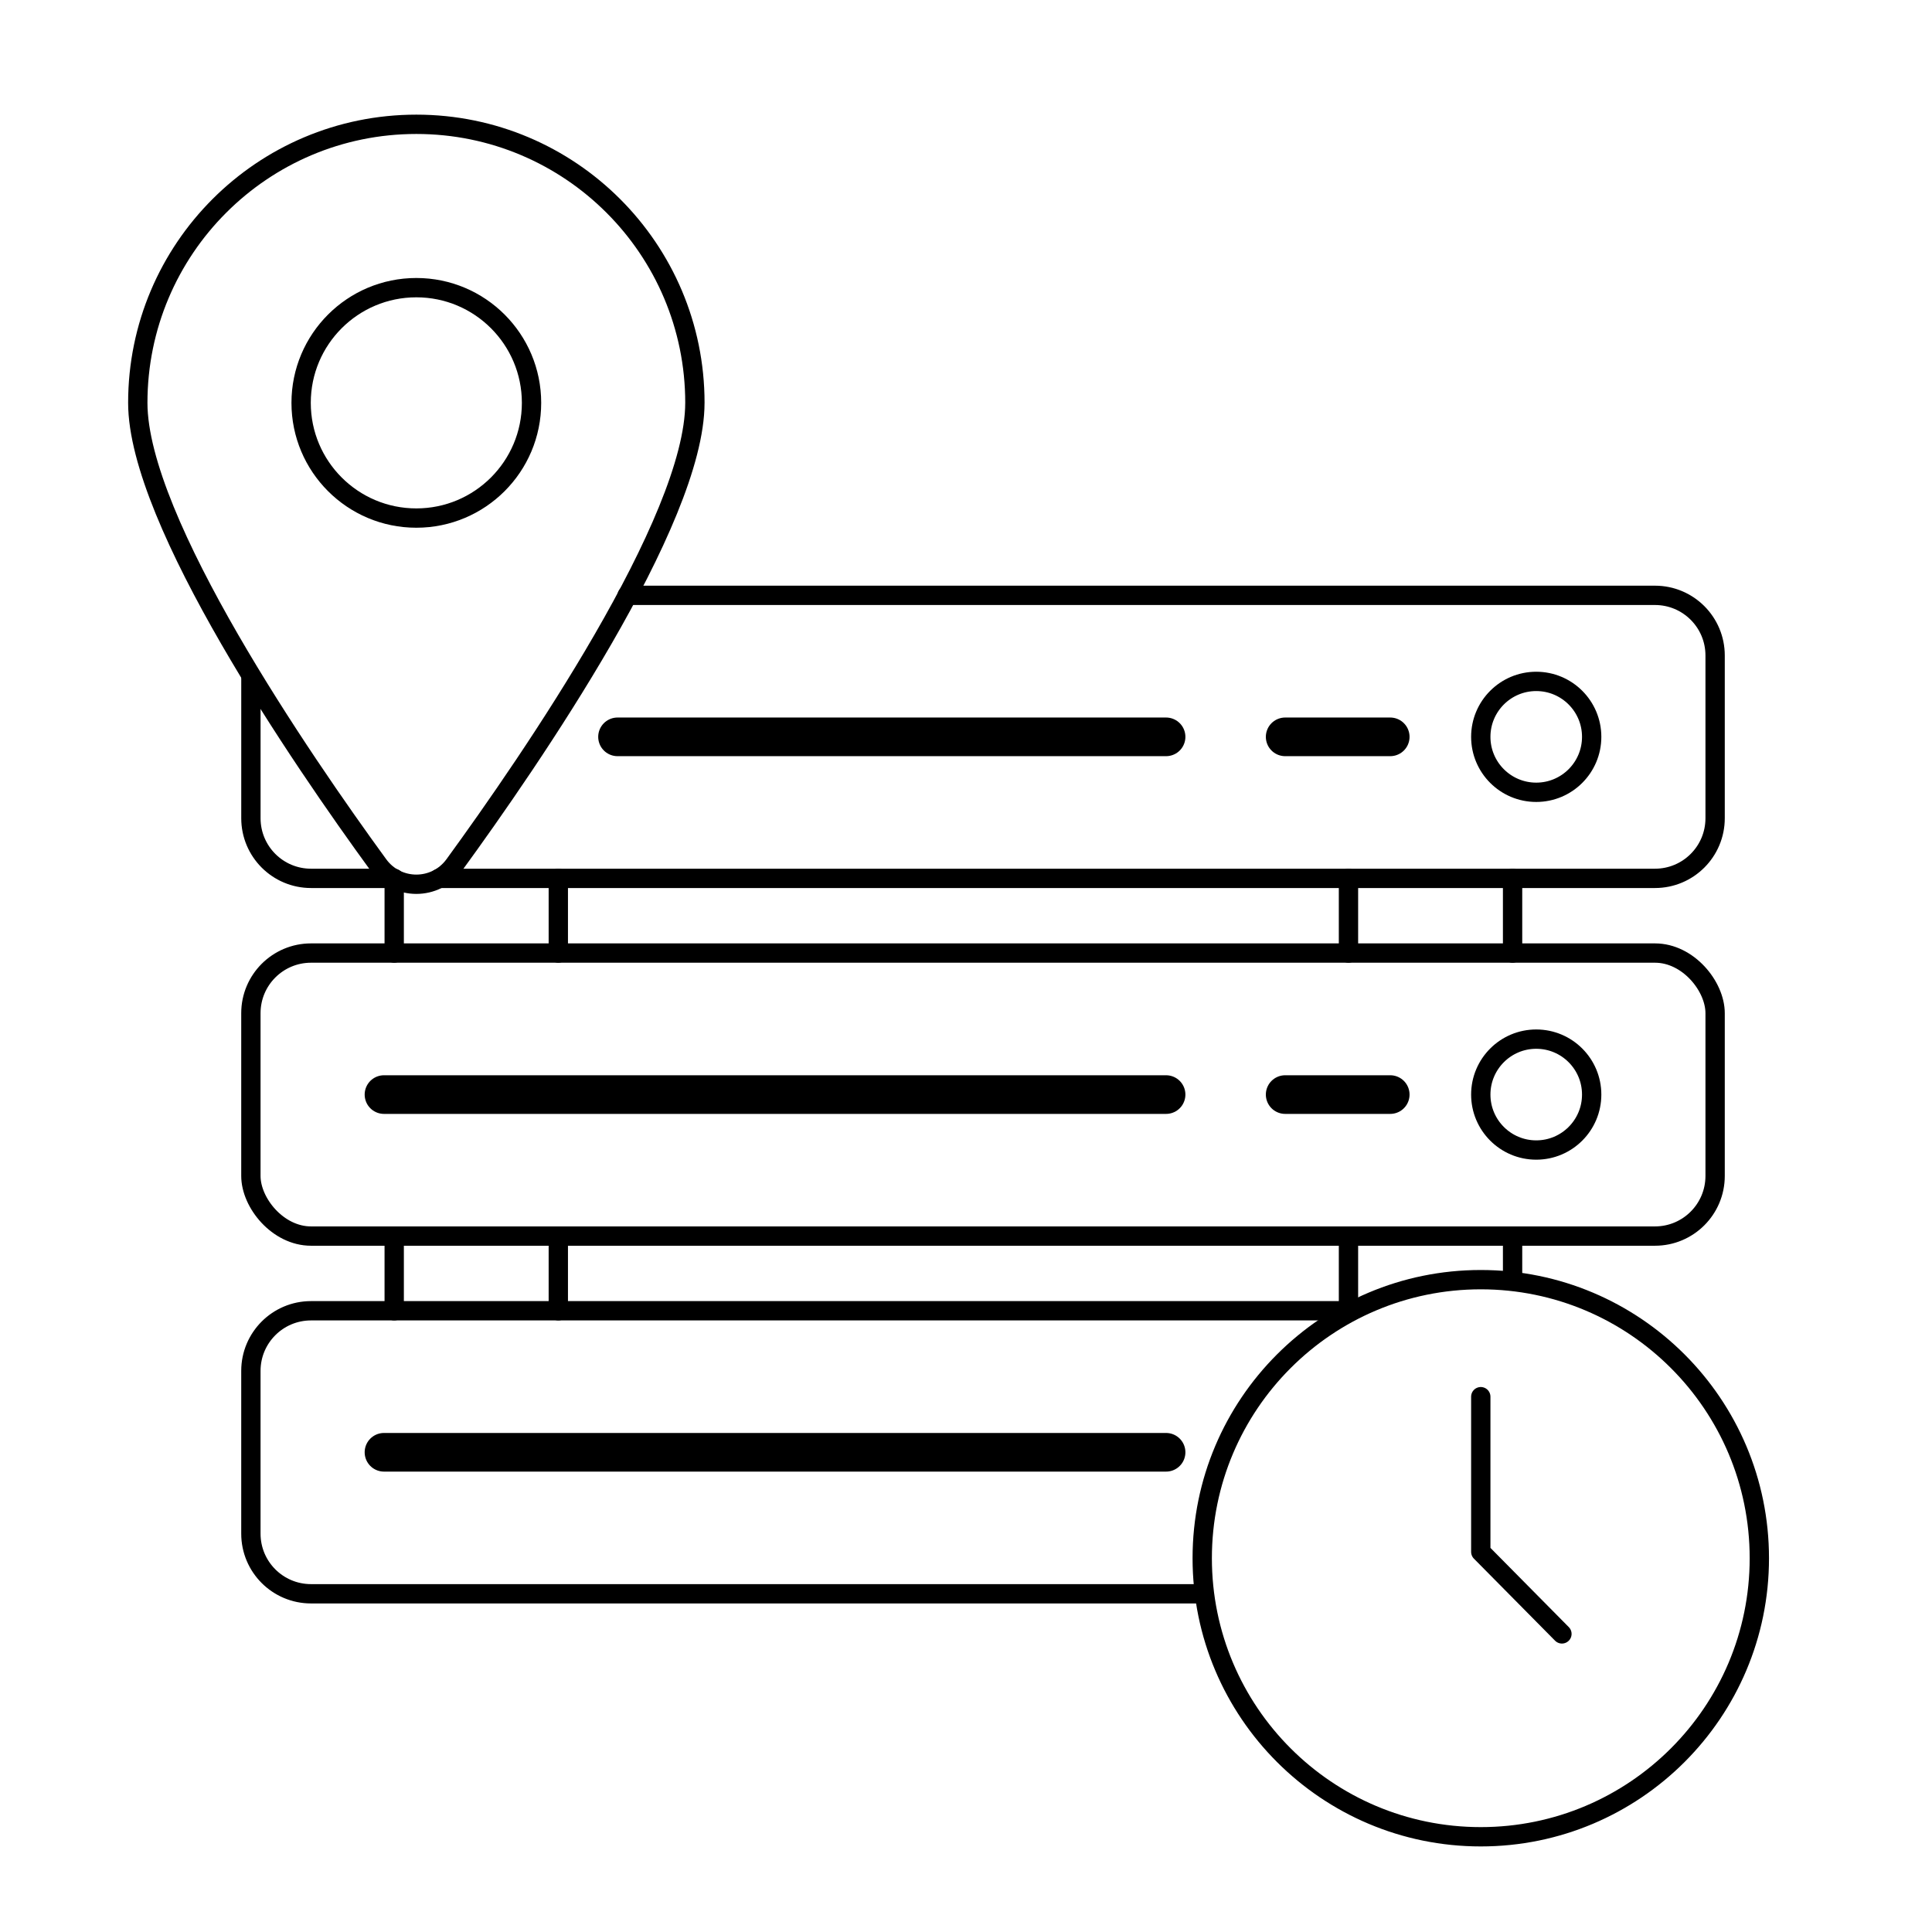 <?xml version="1.0" encoding="UTF-8"?>
<svg id="a" data-name="Layer 2" xmlns="http://www.w3.org/2000/svg" width="100" height="100" viewBox="0 0 100 100">
  <g>
    <path d="M20.306,45.464h-4.207c-1.719,0-3.112-1.393-3.112-3.112v-7.241" fill="none" stroke="#000" stroke-linecap="round" stroke-linejoin="round"/>
    <path d="M32.463,30.815h53.199c1.719,0,3.112,1.393,3.112,3.112v8.425c0,1.719-1.393,3.112-3.112,3.112H22.727" fill="none" stroke="#000" stroke-linecap="round" stroke-linejoin="round"/>
    <circle cx="79.515" cy="38.139" r="2.87" fill="none" stroke="#000" stroke-linecap="round" stroke-linejoin="round"/>
    <line x1="31.963" y1="38.139" x2="60.356" y2="38.139" fill="none" stroke="#000" stroke-linecap="round" stroke-linejoin="round" stroke-width="2"/>
    <line x1="66.52" y1="38.139" x2="71.958" y2="38.139" fill="none" stroke="#000" stroke-linecap="round" stroke-linejoin="round" stroke-width="2"/>
  </g>
  <g>
    <rect x="12.986" y="49.33" width="75.788" height="14.649" rx="3.112" ry="3.112" fill="none" stroke="#000" stroke-linecap="round" stroke-linejoin="round"/>
    <circle cx="79.515" cy="56.655" r="2.87" fill="none" stroke="#000" stroke-linecap="round" stroke-linejoin="round"/>
    <line x1="19.875" y1="56.655" x2="60.356" y2="56.655" fill="none" stroke="#000" stroke-linecap="round" stroke-linejoin="round" stroke-width="2"/>
    <line x1="66.52" y1="56.655" x2="71.958" y2="56.655" fill="none" stroke="#000" stroke-linecap="round" stroke-linejoin="round" stroke-width="2"/>
  </g>
  <g>
    <path d="M62.222,82.494H16.098c-1.719,0-3.112-1.393-3.112-3.112v-8.425c0-1.719,1.393-3.112,3.112-3.112h53.699" fill="none" stroke="#000" stroke-linecap="round" stroke-linejoin="round"/>
    <line x1="19.875" y1="75.17" x2="60.356" y2="75.17" fill="none" stroke="#000" stroke-linecap="round" stroke-linejoin="round" stroke-width="2"/>
  </g>
  <circle cx="76.645" cy="80.653" r="14.418" fill="none" stroke="#000" stroke-linecap="round" stroke-linejoin="round"/>
  <path d="M35.967,20.852c0,6.118-8.511,18.504-12.454,23.916-.972,1.334-2.954,1.334-3.927,0-3.944-5.411-12.454-17.798-12.454-23.916,0-7.963,6.455-14.418,14.418-14.418s14.418,6.455,14.418,14.418Z" fill="none" stroke="#000" stroke-linecap="round" stroke-linejoin="round"/>
  <polyline points="76.645 72.292 76.645 80.324 80.845 84.57" fill="none" stroke="#000" stroke-linecap="round" stroke-linejoin="round"/>
  <line x1="20.404" y1="45.464" x2="20.404" y2="49.33" fill="none" stroke="#000" stroke-linecap="round" stroke-linejoin="round"/>
  <line x1="28.898" y1="45.464" x2="28.898" y2="49.33" fill="none" stroke="#000" stroke-linecap="round" stroke-linejoin="round"/>
  <line x1="69.797" y1="45.464" x2="69.797" y2="49.33" fill="none" stroke="#000" stroke-linecap="round" stroke-linejoin="round"/>
  <line x1="78.291" y1="45.464" x2="78.291" y2="49.33" fill="none" stroke="#000" stroke-linecap="round" stroke-linejoin="round"/>
  <line x1="20.404" y1="63.979" x2="20.404" y2="67.845" fill="none" stroke="#000" stroke-linecap="round" stroke-linejoin="round"/>
  <line x1="28.898" y1="63.979" x2="28.898" y2="67.845" fill="none" stroke="#000" stroke-linecap="round" stroke-linejoin="round"/>
  <line x1="69.797" y1="63.979" x2="69.797" y2="67.845" fill="none" stroke="#000" stroke-linecap="round" stroke-linejoin="round"/>
  <line x1="78.291" y1="63.979" x2="78.291" y2="66.235" fill="none" stroke="#000" stroke-linecap="round" stroke-linejoin="round"/>
  <circle cx="21.549" cy="20.852" r="5.963" fill="none" stroke="#000" stroke-linecap="round" stroke-linejoin="round"/>
</svg>